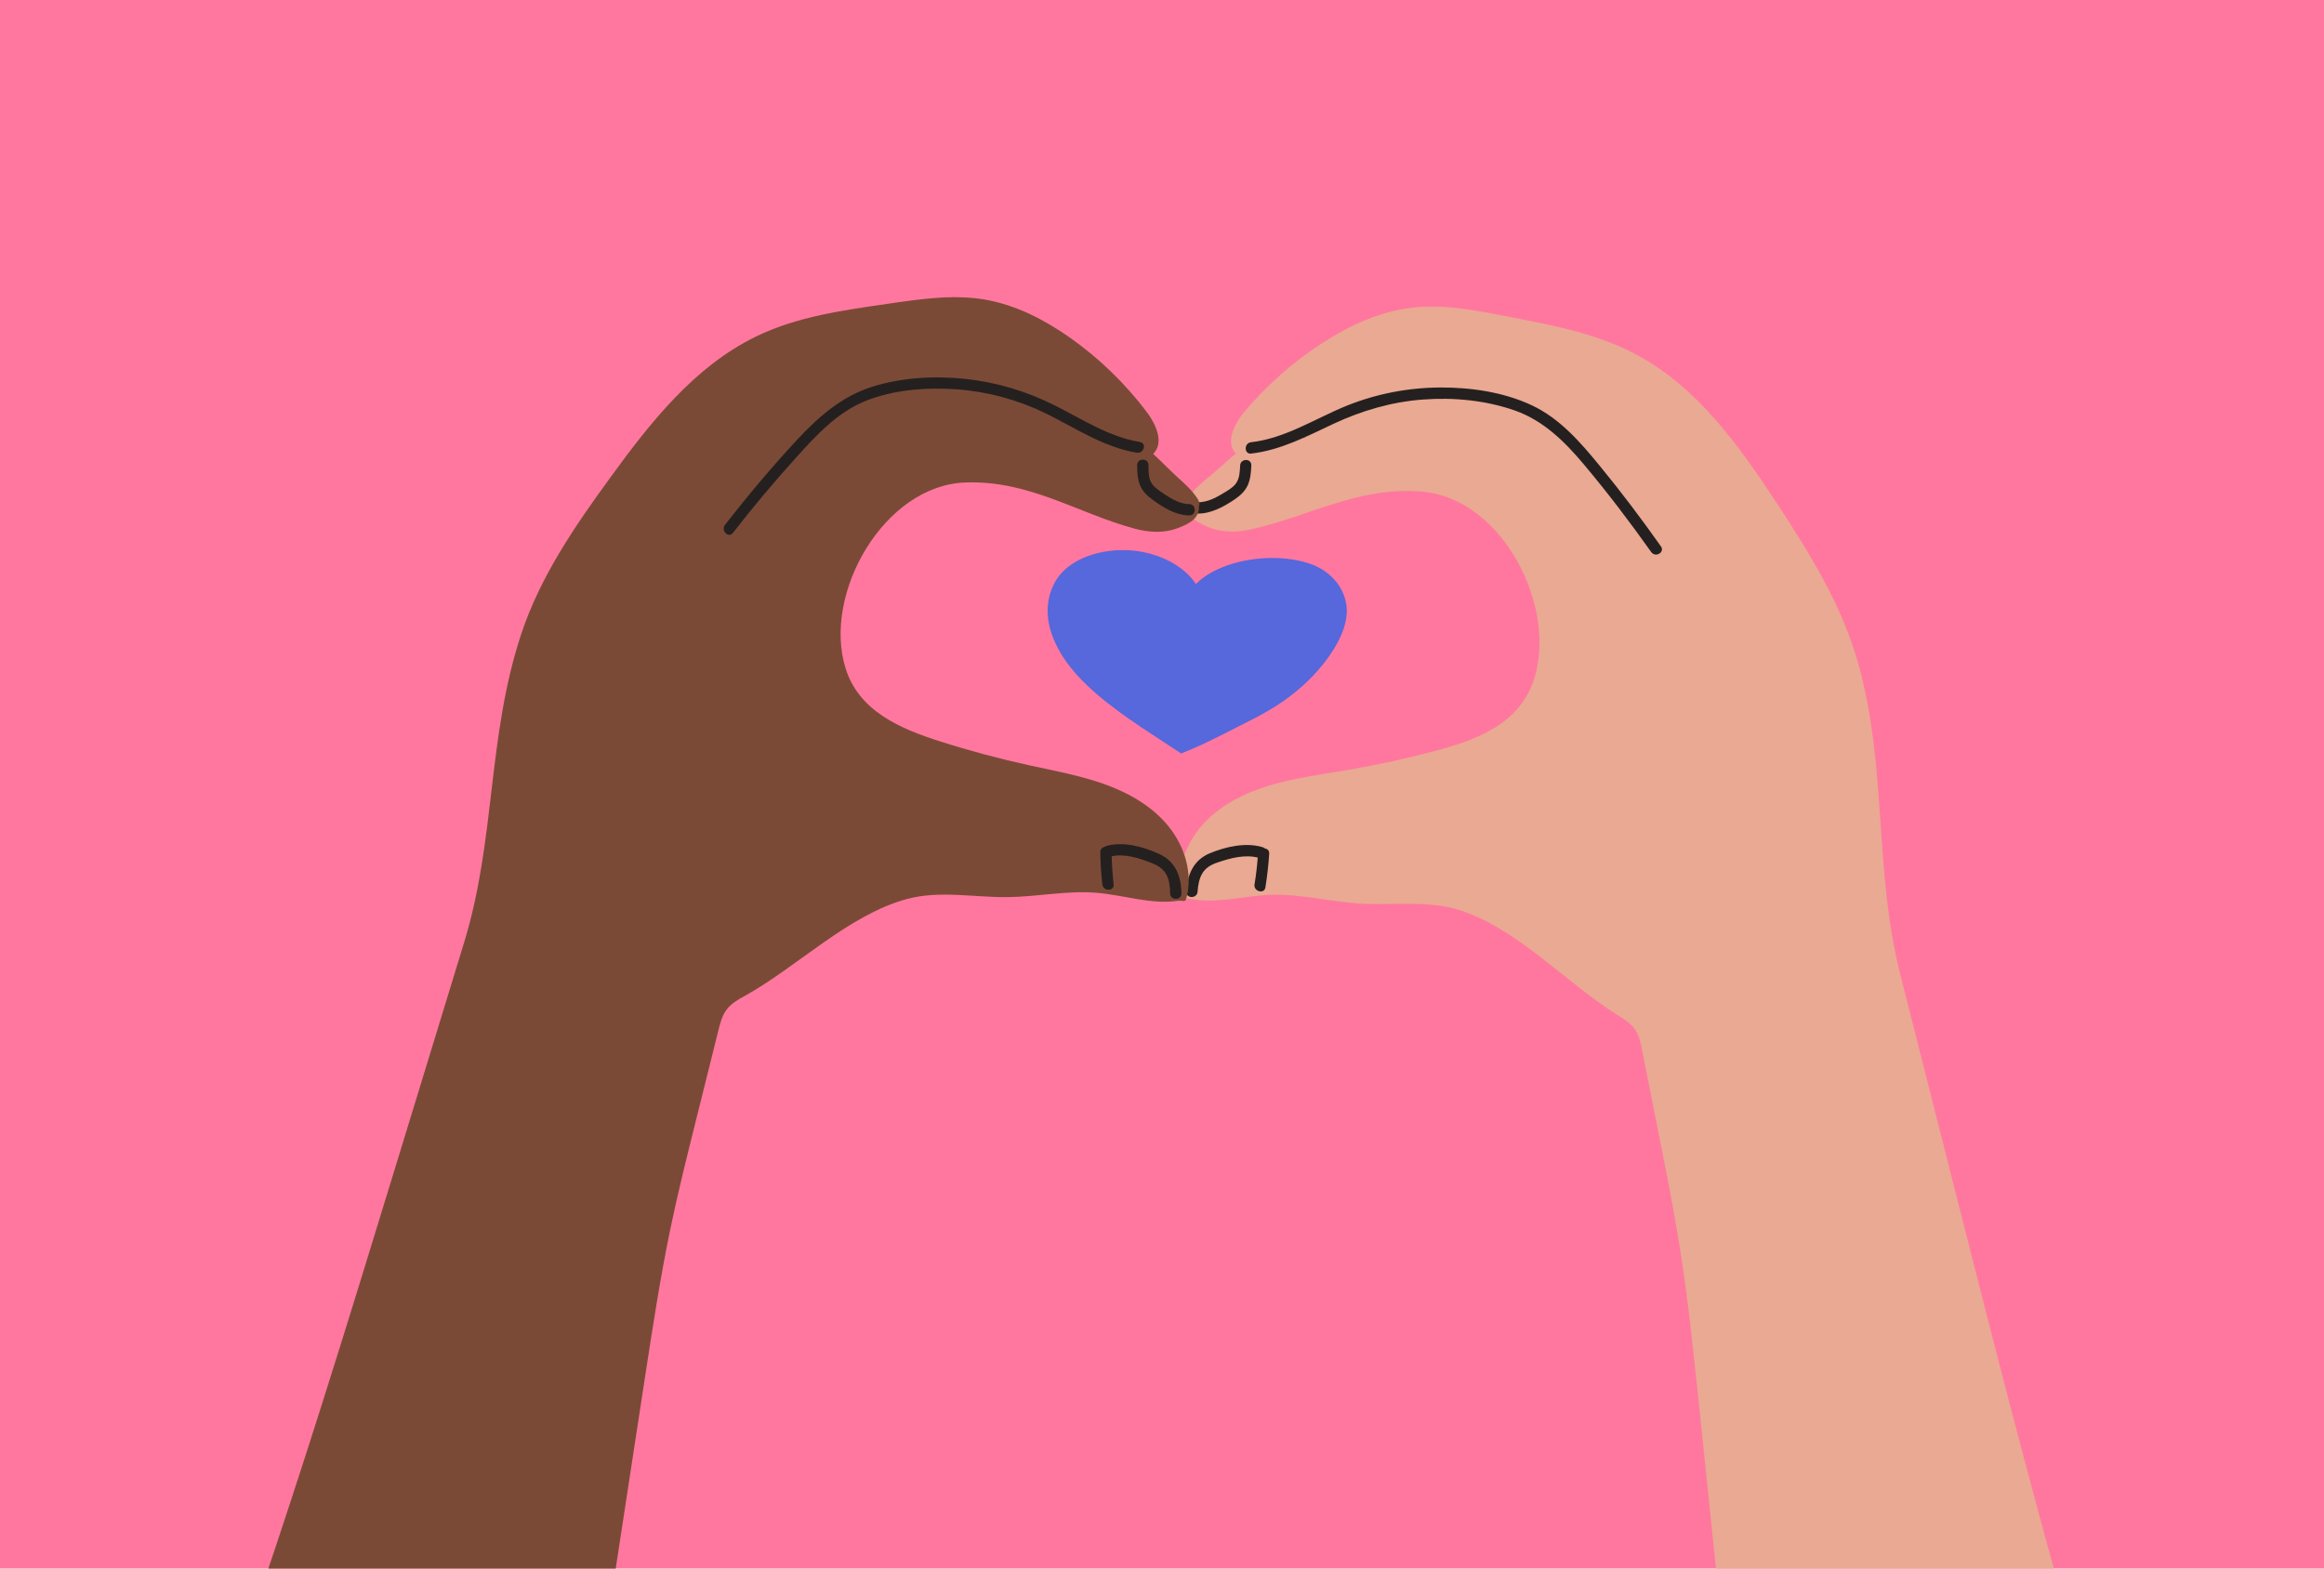 <?xml version="1.0" encoding="utf-8"?>
<!-- Generator: Adobe Illustrator 27.0.1, SVG Export Plug-In . SVG Version: 6.00 Build 0)  -->
<svg version="1.1" id="a" xmlns="http://www.w3.org/2000/svg" xmlns:xlink="http://www.w3.org/1999/xlink" x="0px" y="0px"
	 viewBox="0 0 1600 1080" style="enable-background:new 0 0 1600 1080;" xml:space="preserve">
<style type="text/css">
	.st0{fill:#FF779E;}
	.st1{fill:#5767DC;}
	.st2{fill:#EAA992;}
	.st3{fill:#252020;}
	.st4{fill:#7B4A36;}
</style>
<rect id="b" x="-16.3" y="-14.7" class="st0" width="1632.6" height="1109.4"/>
<g>
	<path class="st1" d="M926.9,425.1c-1,7.1-4,14.1-7.9,20.6c-0.3,0.6-0.7,1.1-1,1.7c-4.1,6.5-9,12.7-14.6,18.5
		c-7,7.2-15,13.8-24,19.6c-2.1,1.4-4.3,2.7-6.5,4c-5.6,3.3-11.5,6.3-17.5,9.3c-3.7,1.9-7.4,3.8-11,5.6
		c-10.1,5.1-20.2,10.1-31.2,14.4c-4.8-3.2-9.6-6.3-14.5-9.5c-4.3-2.8-8.6-5.7-12.9-8.5c-10.9-7.3-21.5-14.9-31-23.1
		c-4.8-4.2-9.3-8.5-13.5-13.1c-2.7-3-5.2-6.1-7.5-9.4c-4.9-7-8.6-14.3-10.7-21.8c-2-7.1-2.4-14.2-1-21.2c0.3-1.5,0.7-3,1.2-4.5
		c1.5-4.6,3.8-9,7.3-12.9c0.9-1,1.9-2,3-3c2.3-2,5-3.9,7.9-5.5c12.4-6.9,29.7-9.3,45.4-6.2c13.3,2.5,25.2,8.9,32.7,17.2
		c1.4,1.5,2.6,3.1,3.7,4.8c1.5-1.5,3.2-2.9,4.9-4.2c15-11.1,39.8-16,61.5-12.7c5,0.8,10,2,14.5,3.8c8.1,3.3,14.1,8.7,18,14.7
		c2.5,4,4.1,8.3,4.7,12.6C927.4,419.3,927.3,422.2,926.9,425.1L926.9,425.1z"/>
	<g>
		<g>
			<path class="st2" d="M987.8,517.1c-20.3,5.4-41.1,9.9-61.9,13.4c-17.6,3-35.4,5.3-52.5,10.5c-17.1,5.2-33.6,13.6-45.5,26.9
				c-11.9,13.3-18.6,32.1-14.5,49.5c0.5,2.3,3,0.9,5.4,1.4c18.6,3.8,37.7-2.1,56.6-2.7c20.2-0.6,40.1,4.7,60.3,6
				c23.3,1.5,47.4-2.5,69.6,4.7c39.8,12.8,72.8,50,108.2,72c4.5,2.8,9.1,5.7,12.1,10c2.9,4.3,4,9.5,5,14.6
				c4.1,20.7,8.2,41.4,12.3,62.1c5.1,25.5,10.1,51,14.1,76.7c5.3,33.8,8.8,68,12.4,102c4.5,43.8,9.1,87.7,13.6,131.5h235.4
				c-9.2-32.8-18.1-65.7-26.8-98.6c-15.5-58.5-30.3-117.1-45.2-175.7c-12.7-50.1-25.4-100.3-38.1-150.4
				c-18.3-72.4-8.9-141.6-28.8-213.6c-11.1-40-33.2-75.9-56-110.6c-25.7-39.2-54.1-79.1-95.2-101.7c-28.1-15.5-59.6-21.2-91.1-27.3
				c-21.8-4.3-44.1-8.6-66.2-5.8c-21.2,2.7-41.2,11.8-59.2,23.3c-20.8,13.2-39.5,29.7-55.3,48.5c-6.8,8.2-13,20.7-5.7,28.5
				c-5.3,4.4-12.4,11-17.7,15.4c-5.2,4.2-10.4,8.6-14.3,14c-1.1,1.5-2.1,3.5-1.3,5.1c-1,8.6,6.4,12.7,14.3,16.1
				c9,3.8,19.3,3.8,28.9,1.7c41-9,74.1-29.8,118.3-26.1c55.9,4.6,94.6,81.1,76.3,131.6C1044.7,499.1,1015.5,509.8,987.8,517.1z"/>
			<path class="st3" d="M861.3,312.3c20.4-2.3,38.4-11.9,56.8-20.5c19.5-9.1,40-15.1,61.5-16.7c21.1-1.6,43.1,0.5,63.2,7.5
				c19.7,6.9,34.3,21.3,47.5,37c16.4,19.5,31.8,39.8,46.5,60.5c2.9,4.1,9.6,0.2,6.7-3.9c-13.5-19.1-27.6-37.8-42.5-55.9
				c-13.1-16-27.2-32.2-46.3-41.2c-19.4-9.1-41.9-12.4-63.2-12.3c-21.9,0.1-43.8,4.3-64.2,12.5c-21.7,8.8-42.3,22.5-66,25.2
				C856.4,305,856.4,312.8,861.3,312.3L861.3,312.3L861.3,312.3z"/>
			<path class="st3" d="M824.5,613.9c0.3-4.2,1-8.6,3.1-12.3c2.4-4.2,6.3-6.3,10.8-7.8c9.1-3.1,19.3-5.8,28.7-3
				c4.8,1.5,6.9-6.1,2.1-7.5c-11.7-3.5-25.5-0.3-36.5,4.3c-11.2,4.7-15.2,14.8-16,26.2C816.4,618.9,824.2,618.9,824.5,613.9
				L824.5,613.9L824.5,613.9z"/>
			<path class="st3" d="M866.1,587.9c-0.5,7-1.2,14-2.4,21c-0.8,4.9,6.7,7,7.5,2.1c1.2-7.7,2.1-15.3,2.6-23.1
				C874.2,582.9,866.5,583,866.1,587.9L866.1,587.9L866.1,587.9z"/>
			<path class="st3" d="M853.8,320.5c-0.2,3.6-0.3,7.5-2,10.9c-1.6,3.1-4.4,5-7.3,6.8c-6.2,3.8-12.8,7.9-20.4,7.6
				c-5-0.2-5,7.6,0,7.8c9.5,0.3,18.7-4.8,26.3-10c3.6-2.5,6.7-5.4,8.6-9.4c1.9-4.3,2.3-9,2.5-13.6
				C861.8,315.4,854,315.5,853.8,320.5L853.8,320.5L853.8,320.5z"/>
		</g>
		<g>
			<path class="st4" d="M421.5,1095.7c7.5-49.2,15.1-98.4,22.6-147.7c5.2-33.9,10.4-67.8,17.3-101.3c5.3-25.5,11.6-50.7,17.9-75.9
				c5.1-20.5,10.2-40.9,15.3-61.4c1.2-5,2.6-10.2,5.7-14.3c3.2-4.2,7.9-6.9,12.5-9.4c36.5-20.3,71.3-55.8,111.6-66.7
				c22.5-6.1,46.4-1,69.8-1.3c20.2-0.3,40.4-4.6,60.5-3c18.9,1.5,37.7,8.3,56.4,5.5c2.4-0.4,4.8,1.2,5.5-1.1
				c4.9-17.2-0.8-36.2-12.1-50.1c-11.2-13.9-27.4-23.1-44.2-29.1s-34.5-9.2-51.9-13c-20.5-4.5-41.1-10-61.1-16.4
				c-27.3-8.7-56-20.7-65.2-50.5c-15.9-51.4,26.6-125.9,82.6-127.8c44.3-1.5,76.3,20.9,116.8,31.9c9.5,2.5,19.7,3.1,28.9-0.3
				c8.1-3,15.6-6.8,15-15.3c0.9-1.6,0-3.6-1-5.2c-3.6-5.6-8.6-10.1-13.6-14.6c-5.1-4.6-11.8-11.6-16.9-16.2
				c7.7-7.4,2.1-20.2-4.3-28.7c-14.8-19.6-32.7-37-52.8-51.2c-17.5-12.3-36.9-22.4-58-26.2c-21.9-3.9-44.4-0.6-66.4,2.6
				c-31.7,4.6-63.5,8.8-92.3,22.9c-42.1,20.6-72.4,59-100,97c-24.4,33.5-48.3,68.3-61.3,107.8c-23.4,70.9-17.4,140.5-39.2,212
				c-15.1,49.5-30.2,98.9-45.4,148.4c-17.7,57.8-35.4,115.7-53.7,173.3c-13.3,42-27,83.8-41.1,125.6H421.5z"/>
			<path class="st3" d="M784.7,304.3c-21.2-3.5-39.3-15.5-58.2-25c-19.4-9.8-40.2-16.1-61.8-18.4c-21.5-2.3-44.3-1-64.9,5.6
				c-20.2,6.5-35.9,20.2-50.2,35.4c-17.7,19-34.5,39-50.5,59.5c-3,3.9,2.4,9.5,5.5,5.5c14-18,28.7-35.5,44-52.4
				c13.5-15,27.9-30.5,47-38.3c19.7-8,42.4-9.6,63.5-8.1c21.2,1.6,42,7.3,61,16.6c20.3,10,39.7,23.2,62.4,27
				C787.6,312.6,789.7,305.1,784.7,304.3L784.7,304.3L784.7,304.3z"/>
			<path class="st3" d="M813.4,615.1c-0.2-11.6-4-21.9-15.1-27c-10.9-5-24.1-8.8-36-5.8c-4.9,1.2-2.8,8.7,2.1,7.5
				c9.5-2.4,19.7,1,28.6,4.5c4.1,1.6,7.9,3.9,10,7.9c2.1,4,2.5,8.5,2.6,13C805.7,620.1,813.5,620.2,813.4,615.1L813.4,615.1
				L813.4,615.1z"/>
			<path class="st3" d="M757.5,586.8c0.1,7.4,0.6,14.8,1.4,22.1c0.5,4.9,8.3,5,7.8,0c-0.8-7.4-1.3-14.7-1.4-22.1
				C765.2,581.8,757.5,581.8,757.5,586.8L757.5,586.8z"/>
			<path class="st3" d="M782.9,320.2c0,4.7,0.2,9.6,2,14c1.8,4.2,4.9,7.2,8.6,9.9c7.4,5.4,15.9,10.7,25.3,10.8c5,0.1,5-7.7,0-7.8
				c-7.3-0.1-13.6-4.5-19.4-8.4c-2.8-1.9-5.6-4-7.1-7c-1.7-3.5-1.6-7.6-1.6-11.4C790.7,315.2,782.9,315.2,782.9,320.2L782.9,320.2
				L782.9,320.2z"/>
		</g>
	</g>
</g>
</svg>
